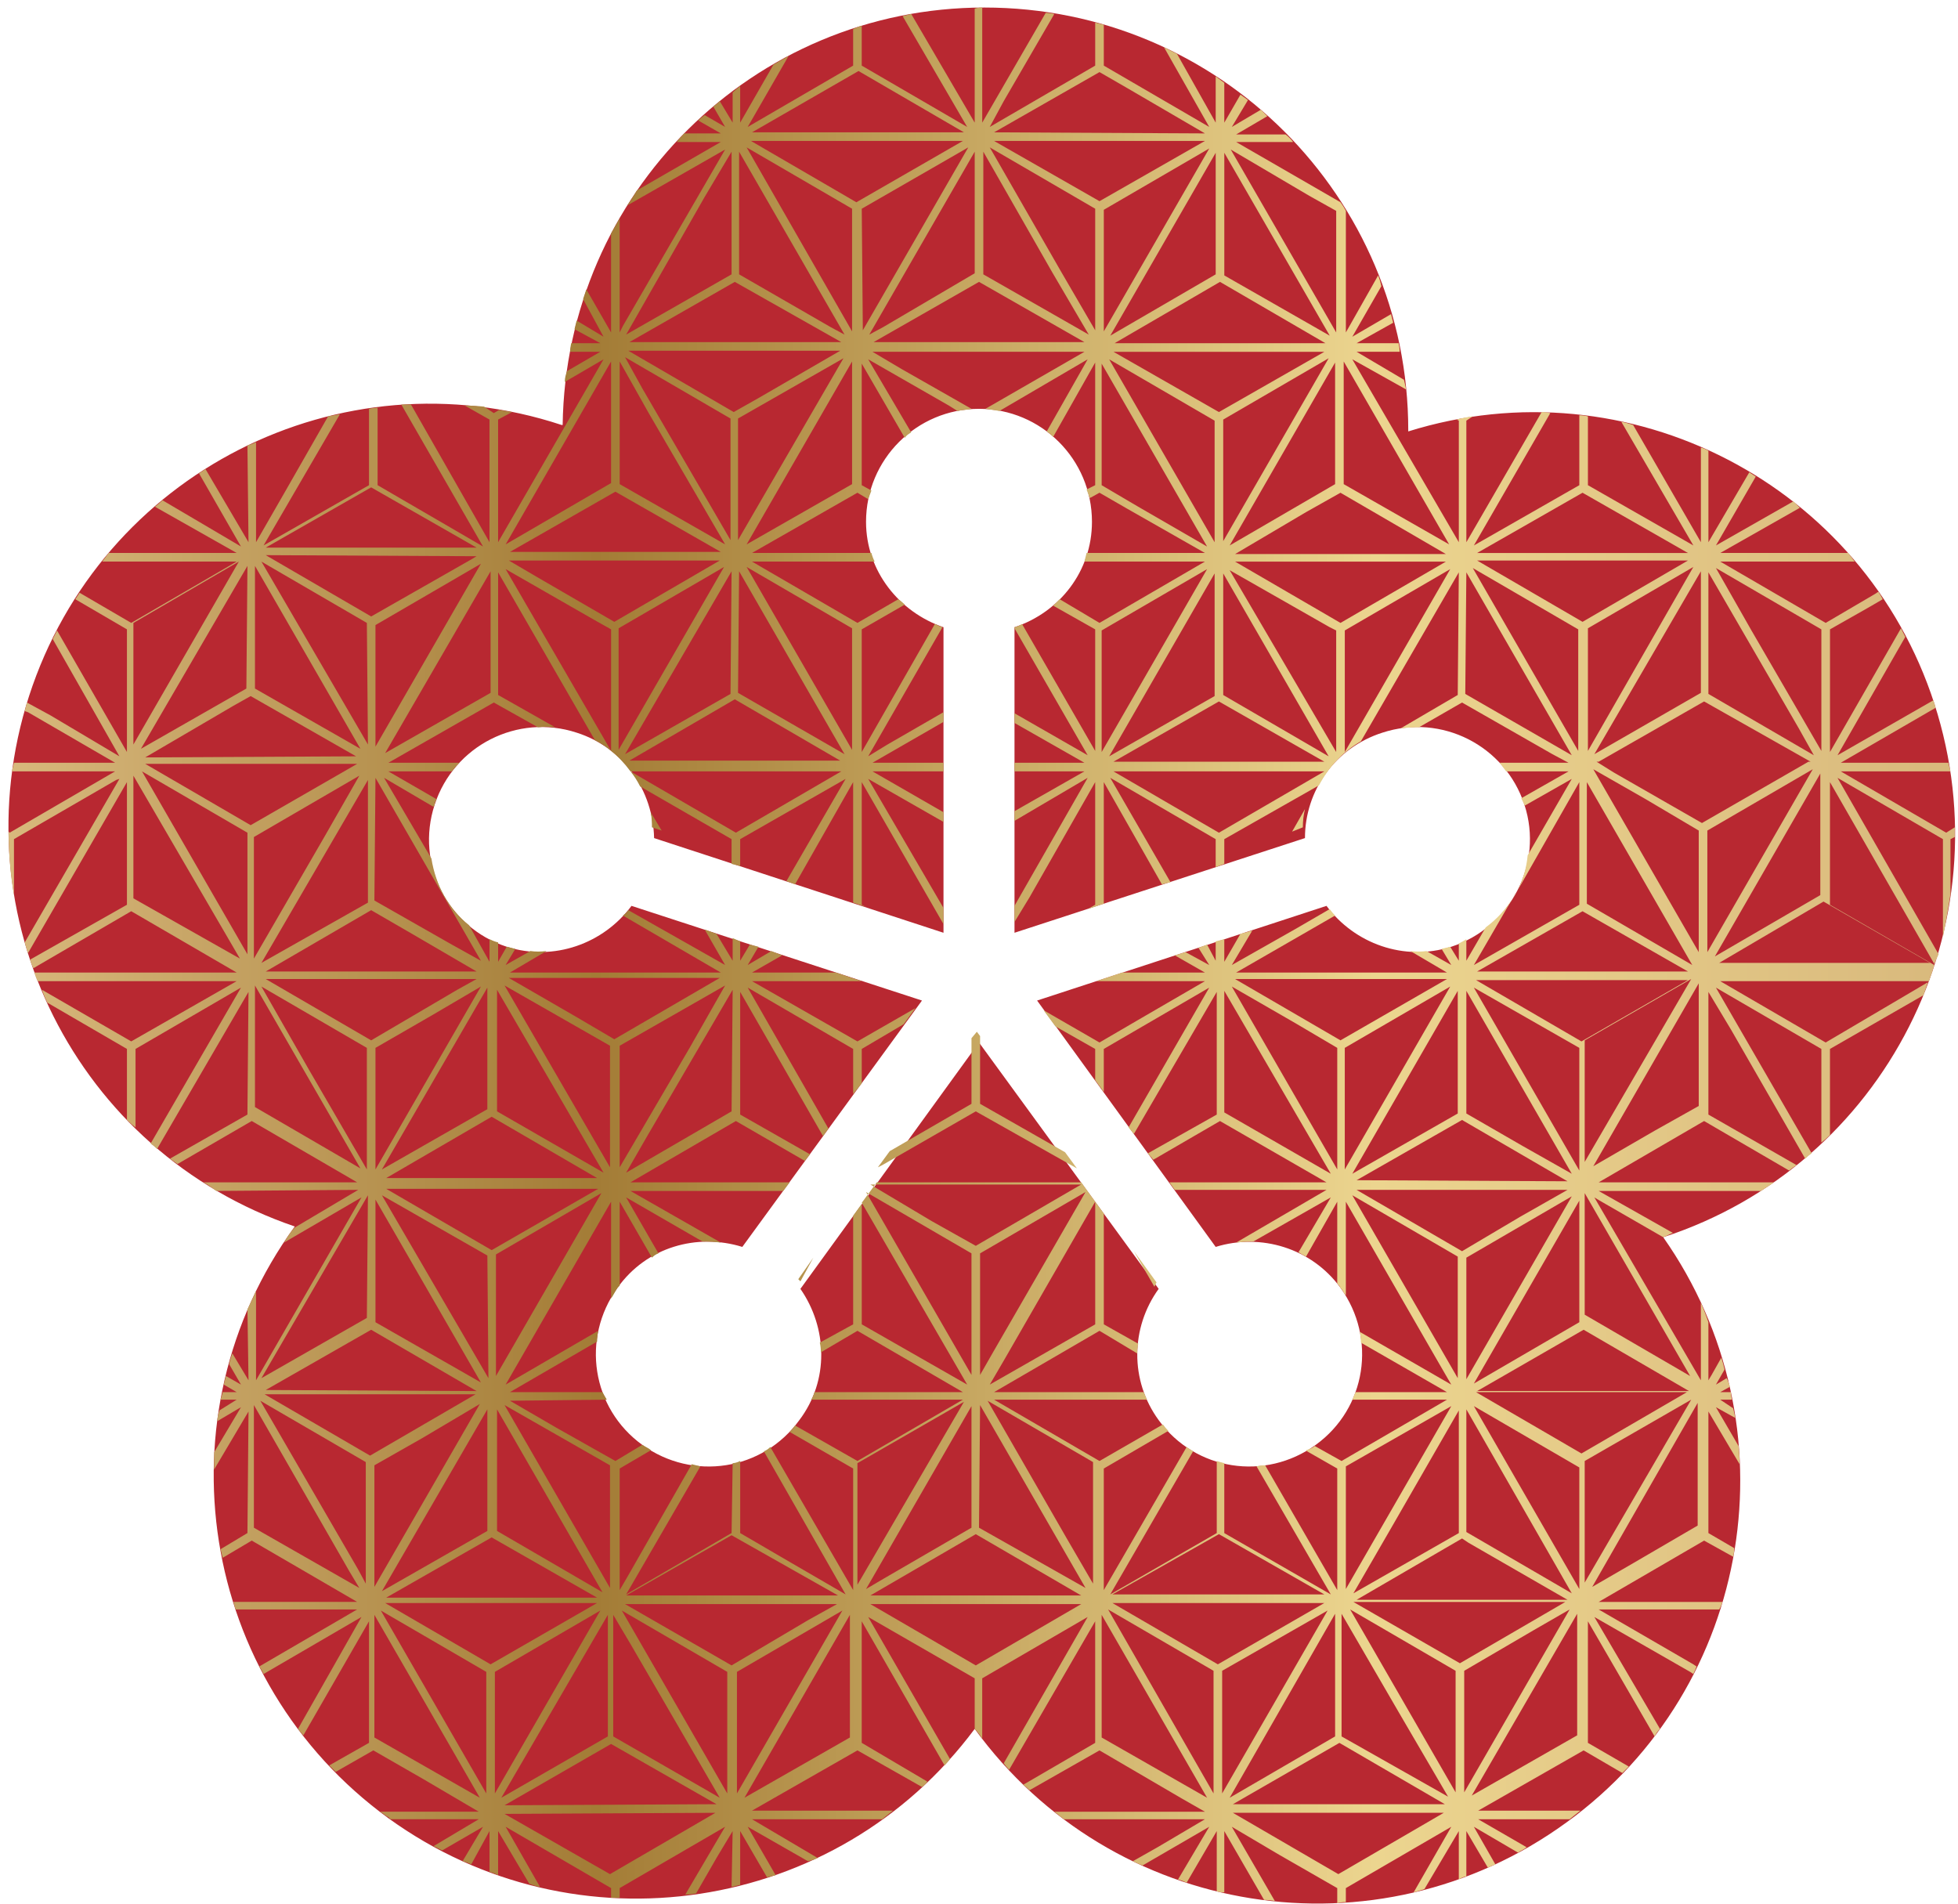 <svg version="1.2" xmlns="http://www.w3.org/2000/svg" viewBox="0 0 182 177" width="182" height="177">
	<title>Pine/Bamboo/Plum</title>
	<defs>
		<linearGradient id="g1" x1="1.1" y1="-1.3" x2="182.1" y2="-1.3" gradientUnits="userSpaceOnUse">
			<stop offset="0" stop-color="#d8b87c"/>
			<stop offset=".3" stop-color="#a37c36"/>
			<stop offset=".7" stop-color="#ecd58f"/>
			<stop offset="1" stop-color="#d8b87c"/>
		</linearGradient>
	</defs>
	<style>
		.s0 { mix-blend-mode: multiply;fill: #b82831 } 
		.s1 { mix-blend-mode: screen;fill: url(#g1) } 
	</style>
	<g id="Pine/Bamboo/Plum">
		<g id="-e-">
			<path id="&lt;Compound Path&gt;" fill-rule="evenodd" class="s0" d="m154.6 115c12.3 17.5 8.4 41.8-9 54.4-17.6 12.8-42.2 8.9-55-8.7-12.8 17.2-37.1 20.9-54.5 8.3-17.6-12.8-21.5-37.4-8.7-55-20.3-6.9-31.3-28.8-24.7-49.3 6.7-20.7 28.9-32 49.5-25.2q0.1 0 0.1 0c0.3-21.5 17.7-38.8 39.2-38.8 21.8 0 39.4 17.6 39.4 39.3v0.1c20.5-6.4 42.3 4.9 48.9 25.3 6.7 20.7-4.6 42.9-25.2 49.6zm-12.9-40.2c-1.8-5.5-7.7-8.5-13.2-6.7-4.4 1.4-7.2 5.4-7.2 9.8l-27 8.8v-28.4c4.2-1.4 7.2-5.2 7.2-9.8 0-5.8-4.7-10.5-10.5-10.5-5.8 0-10.5 4.7-10.5 10.5 0 4.6 3.1 8.4 7.2 9.8v28.4l-26.9-8.8c-0.1-4.4-2.8-8.4-7.2-9.8-5.5-1.8-11.4 1.2-13.2 6.7-1.8 5.5 1.2 11.4 6.7 13.2 4.4 1.4 9-0.3 11.6-3.8l27 8.8-16.7 22.9c-4.2-1.3-8.9 0-11.6 3.8-3.4 4.7-2.4 11.2 2.3 14.6 4.7 3.4 11.2 2.4 14.6-2.3 2.8-3.7 2.6-8.6 0.1-12.2l16.6-22.9 16.7 22.9c-2.6 3.6-2.7 8.5 0 12.2 3.4 4.7 9.9 5.7 14.6 2.3 4.7-3.4 5.7-9.9 2.3-14.6-2.7-3.7-7.4-5.1-11.6-3.8l-16.6-22.9 26.9-8.8c2.6 3.5 7.2 5.2 11.6 3.8 5.5-1.8 8.6-7.7 6.8-13.2z"/>
			<path id="&lt;Compound Path&gt;" fill-rule="evenodd" class="s1" d="m181.7 77.8l-0.4 0.2v3 2.1q-0.3 2-0.7 4v-9.1l-9.8-5.7 9.4 16.4q-0.2 0.4-0.4 0.9l-9.7-16.9v11.4l9.7 5.6q-0.2 0.7-0.5 1.5h-19.4l9.8 5.7 9.5-5.6q-0.2 0.6-0.4 1.2l-8.7 5v8q-0.4 0.4-0.8 0.7v-8.7l-9.8-5.7 8.9 15.4q-0.3 0.2-0.6 0.5l-6.9-12-2.1-3.5v11.4l8.2 4.7q-0.3 0.2-0.7 0.5l-7.9-4.6-9.8 5.7h16.3c-0.4 0.3-0.8 0.5-1.2 0.8h-15.1l6.9 3.9c-0.3 0.1-0.6 0.3-0.9 0.4l-5.9-3.4-0.5-0.3 9.9 17v-7.2q0.4 0.9 0.7 1.8v5.4l0.3-0.5 0.9-1.6q0.2 0.6 0.3 1.1l-0.8 1.4 1-0.6q0.2 0.4 0.3 0.8l-0.9 0.5h1q0 0.4 0.1 0.7h-1.1l1.2 0.8q0.1 0.4 0.2 0.9l-1.8-1 2.1 3.6q0.1 0.9 0.1 1.7l-2.9-4.9v11.3l2.4 1.4q0 0.4-0.1 0.8l-2.7-1.5-9.8 5.7h11.5q-0.1 0.4-0.3 0.7h-11.2l8.8 5.1 0.3 0.2q-0.1 0.3-0.3 0.7l-0.3-0.2-8.9-5.1 6.1 10.4q-0.3 0.3-0.5 0.7l-6.2-10.7v4.8 6.5l3.8 2.2q-0.3 0.3-0.6 0.6l-3.6-2.1-9.8 5.6h9.5q-0.5 0.4-1 0.8h-8.5l4.5 2.6c-0.2 0.2-0.5 0.3-0.8 0.5l-4.1-2.4 2 3.5q-0.3 0.1-0.7 0.3l-2-3.4v4.2q-0.4 0.1-0.7 0.3v-4.5l-3.2 5.4c-0.3 0.1-0.7 0.2-1 0.3l3.5-6.1-9.8 5.7v1.3q-0.4 0-0.8 0.1v-1.4l-5.4-3.1-4.4-2.6 4 6.9q-0.5-0.1-1-0.1l-3.7-6.4v5.7q-0.4 0-0.7-0.1v-5.6l-2.8 4.8q-0.4-0.2-0.8-0.3l2.9-4.9-6.2 3.6q-0.5-0.2-0.9-0.4l2.3-1.3 4.4-2.6h-13.1c-0.3-0.2-0.6-0.5-0.9-0.7h14l-2.1-1.2-7.7-4.5-6.5 3.7q-0.3-0.3-0.6-0.5l6.7-3.9v-11.3l-8 13.8q-0.3-0.3-0.5-0.6l4.3-7.5 3.5-6.1-9.8 5.7v5.6c-0.2-0.3-0.4-0.6-0.7-0.9q0 0.1 0 0.1v-4.8l-9.9-5.7 7.6 13.2q-0.2 0.3-0.5 0.6l-7.7-13.4v11.1 0.2l6.1 3.6q-0.2 0.3-0.5 0.5l-6-3.4-9.8 5.6h13.1q-0.5 0.4-1 0.8h-12.1l6.1 3.6q-0.4 0.2-0.9 0.3l-5.6-3.2 2.6 4.5q-0.4 0.1-0.8 0.2l-2.5-4.3v5q-0.4 0.1-0.8 0.2l0.1-5.2-1.5 2.5-1.9 3.3q-0.5 0.1-1 0.1l3.7-6.3-9.8 5.7v0.9q-0.4 0-0.8 0v-0.9l-9.8-5.7 3.2 5.6q-0.5-0.1-1-0.3l-2.9-4.9v4.1q-0.4-0.2-0.8-0.3v-3.8l-1.7 3.1q-0.4-0.2-0.8-0.3l1.9-3.2-3.8 2.2q-0.4-0.2-0.8-0.4l4.2-2.5h-8.2q-0.1-0.1-0.2-0.2c-0.3-0.1-0.5-0.4-0.8-0.5h9.2l-5.1-3-4.7-2.7-3.5 2q-0.3-0.3-0.6-0.6l3.7-2.1v-11.3l-6.1 10.6q-0.3-0.3-0.5-0.6l5.9-10.4-9.1 5.3q-0.2-0.4-0.4-0.7l9.1-5.3h-11.3q-0.1-0.3-0.2-0.7h11.5l-9.8-5.7-2.7 1.6q-0.1-0.4-0.2-0.8l2.5-1.5 0.1-11.3-3.2 5.4q0-0.8 0-1.6l2.5-4.2-2.2 1.3c0-0.4 0.1-0.7 0.2-1l1.6-1h-1.5q0.1-0.3 0.2-0.7h1.3l-1.2-0.7q0.1-0.4 0.2-0.8l1.4 0.8-1.1-1.9q0.1-0.5 0.3-1l1.5 2.5-0.1-6.6q0.4-0.8 0.8-1.7v8.3l4.9-8.5 4.9-8.5-7.2 4.2c0.3-0.5 0.6-1 1-1.4l5.9-3.5-13.2 0.1c-0.4-0.3-0.8-0.6-1.2-0.8h14.3l-9.8-5.7-6.9 4q-0.3-0.2-0.7-0.5l7.2-4.1 0.1-11.4-8.5 14.6q-0.3-0.3-0.6-0.5l8.4-14.5-9.8 5.7v7.3q-0.4-0.3-0.8-0.7v-6.6l-7.4-4.3q-0.3-0.6-0.5-1.2l8.3 4.8 9.8-5.6h-18.5q-0.2-0.4-0.3-0.8h18.8l-9.8-5.7-9.1 5.3q-0.2-0.4-0.3-0.8l9-5.1v-11.4l-9.2 15.9c-0.1-0.3-0.2-0.6-0.3-1l8.8-15.2-0.3 0.1-9.5 5.5v5.2q-0.5-2.9-0.5-5.9l0.1 0.1 9.8-5.7h-9.6q0.1-0.4 0.2-0.8h9.4l-8.1-4.7-0.3-0.1q0.1-0.4 0.2-0.8l2.2 1.2 6.4 3.8-6.2-10.9q0.2-0.4 0.4-0.8l6.5 11.3v-11.4l-4.8-2.8q0.2-0.3 0.4-0.6l4.8 2.8 9.8-5.7h-12.5q0.3-0.4 0.6-0.8h11.9l-7.6-4.3q0.4-0.3 0.7-0.6l7.3 4.3-3.9-6.8q0.3-0.2 0.6-0.4l4 6.8-0.1-9q0.4-0.1 0.8-0.3v9.3l2.7-4.7 4-7q0.5-0.1 1.1-0.2l-7.1 12.2 9.8-5.6v-7.1q0.4-0.1 0.8-0.1v7.2l9.8 5.7-7.6-13.2q0.4 0 0.9 0l7.3 12.8v-11.4l-2.3-1.3q0.9 0 1.8 0.1l0.9 0.6 0.5-0.3q0.6 0.1 1.2 0.2l-1.3 0.7v3.1 8.3l9.8-17-3.6 2.1c0-0.4 0.1-0.7 0.2-1l3.1-1.8h-2.8q0-0.4 0.1-0.8h2.7l-2.4-1.3q0.1-0.4 0.2-0.8l2.5 1.5-1.9-3.5c0.1-0.3 0.2-0.6 0.3-0.9l2.3 4v-9.2q0.4-0.7 0.8-1.4v10.6l0.3-0.6 9.5-16.4-9.1 5.2c0.3-0.4 0.6-0.9 0.9-1.4l7.8-4.5h-4.1q0.3-0.4 0.7-0.8h3.4l-2.1-1.2q0.3-0.3 0.6-0.5l1.9 1.1-1.1-1.9q0.3-0.2 0.6-0.5l1.2 2v-2.8q0.3-0.3 0.7-0.6v3.4l3.1-5.4q0.7-0.4 1.4-0.8l-3.8 6.6 9.8-5.7v-3.4q0.4-0.2 0.8-0.3v3.5 0.2l9.8 5.7-6-10.3q0.4-0.1 0.8-0.2l5.9 10.1v-10.6q0.3-0.1 0.7-0.1v10.7l5.9-10.2q0.4 0 0.8 0.1l-4.7 8.1-1.3 2.4 9.8-5.7v-4q0.4 0.1 0.8 0.2v3.8l9.8 5.7-4.2-7.4q0.6 0.3 1.2 0.6l3.6 6.4v-4.3q0.4 0.3 0.8 0.6v3.7l1.5-2.6q0.3 0.2 0.7 0.5l-1.5 2.5 2.7-1.6q0.3 0.3 0.6 0.6l-2.9 1.7h4.6q0.4 0.3 0.7 0.7h-5.3l9.7 5.6q0.3 0.4 0.5 0.8v11.3l3-5.3q0.2 0.5 0.3 1l-2.7 4.7 3.6-2.1q0.1 0.4 0.2 0.8l-3.4 1.9h3.9q0.1 0.4 0.1 0.8h-4l4.4 2.6q0.1 0.4 0.2 0.9l-5-2.8 9.9 17v-11.3l-0.2-0.1q0.7-0.2 1.5-0.3l-0.6 0.4v11.3l7-12.1q0.4 0 0.8 0.1l-7.1 12.3 9.8-5.6v-6.5q0.4 0 0.8 0.1v6.4l9.8 5.6-6.7-11.5q0.5 0.1 1.1 0.3l6.3 10.9v-8.8q0.4 0.1 0.7 0.3v8.5l3.8-6.5q0.3 0.2 0.6 0.4l-3.7 6.4 7.2-4.1q0.3 0.3 0.6 0.6l-7.4 4.2h11.9q0.3 0.4 0.6 0.8h-12.5l9.8 5.7 4.6-2.7 0.3-0.2q0.2 0.3 0.4 0.7l-1.2 0.7-3.7 2.1v11.4l6.6-11.5q0.2 0.4 0.4 0.8l-6.3 11 8.9-5.1q0.1 0.2 0.1 0.3 0.1 0.2 0.1 0.4l-8.8 5.1h10q0.1 0.4 0.2 0.8h-10.2l9.8 5.7 0.8-0.5q0 0.4 0 0.9zm-79.5 58l5.9-3.4q0.2 0.3 0.5 0.6l-6 3.5v11.3l7.7-13.3q0.3 0.2 0.6 0.4l-7.7 13.3 9.9-5.7v-6.7q0.3 0.1 0.7 0.2v6.5l9.9 5.7-6.9-11.9q0.4-0.1 0.8-0.1l6.7 11.6v-11.3l-2.8-1.6-0.1-0.1c0.3-0.1 0.6-0.2 0.8-0.4l2.5 1.4 9.8-5.7h-8.8c0.1-0.2 0.2-0.5 0.3-0.7h8.5l-8-4.6q0-0.5-0.1-1l8.5 4.9-1.1-1.9-8.7-15.1v8.7c-0.2-0.2-0.3-0.5-0.5-0.7q-0.1-0.2-0.3-0.4v-7.6l-2.9 5.1q-0.4-0.2-0.7-0.4l3-5.1-7.2 4.1q-0.8 0-1.6 0.1l8.4-4.9h-14.1l-0.5-0.7h14.6l-9.9-5.7-6.2 3.6-0.5-0.6 6.4-3.6v-11.4l-7.7 13.2-0.5-0.6 7.5-13-9.8 5.7v4l-0.8-1.1v-2.9l-3.7-2.1-1.1-1.5 5.2 3 3.6-2.1 6.2-3.6h-10.1l2.4-0.8h7.7l-2.8-1.6 1-0.3 2.2 1.2-1-1.6 0.8-0.3 0.8 1.5v-1.8l0.8-0.2v2.1l1.5-2.6 1.1-0.3-1.9 3.2 6-3.4 3.1-1.8q0.2 0.3 0.5 0.6l-9.2 5.3h19.6l-3.4-2q0.8 0.1 1.5 0l2.3 1.3-0.9-1.5q0.4-0.1 0.8-0.2l0.8 1.3v-1.6q0.4-0.2 0.7-0.4v2l1.8-3.1q1.5-1.1 2.5-2.7l-3.6 6.2 9.8-5.6v-11.4l-5.7 10c0.5-1 0.8-2.1 0.9-3.2l4.1-7.1-4.4 2.5q0-0.1 0-0.1c-0.1-0.2-0.2-0.4-0.3-0.6l4.4-2.5h-5.8q-0.3-0.4-0.6-0.8h6.4l-1.5-0.8-8.4-4.8-4 2.3q-0.8 0-1.7 0.1l5.3-3.1 0.1-11.4-9.1 15.7c-1.7 1-3 2.4-3.9 4.1l-8.8 5v2.3l-0.8 0.3v-2.6l-9.8-5.7 5.6 9.7-0.8 0.2-5.4-9.5v11.3l-1.5 0.5 0.7-0.4v-11.4l-6.1 10.7-1.4 2.3v-1.5l6.8-11.9-6.8 4v-0.9l6.5-3.7h-6.5v-0.8h6.5l-6.5-3.7v-0.9l6.8 3.9-6.8-11.8v-0.1q0.4-0.1 0.7-0.3l6.8 11.8v-11.3l-3.9-2.2q0.3-0.3 0.6-0.6l3.7 2.2 9.8-5.7h-11.2q0.1-0.4 0.2-0.8h11l-7.2-4.1-2.6-1.5-0.9 0.5c-0.1-0.3-0.2-0.5-0.3-0.8l0.8-0.4v-11.4l-3.9 6.9q-0.3-0.3-0.6-0.5l3.8-6.7-8.2 4.8q-0.7-0.1-1.3-0.2l9.2-5.3h-19.7l2.7 1.6 6.5 3.7c-0.4 0.1-0.8 0.1-1.3 0.2l-0.8-0.5-7.5-4.3 4 6.8q-0.4 0.2-0.6 0.5l-4-6.9v11.1 0.2l0.9 0.5c-0.1 0.3-0.2 0.5-0.3 0.8l-1-0.6-9.8 5.6h11.1q0.1 0.4 0.3 0.8h-11.4l9.8 5.7 3.8-2.2q0.3 0.2 0.6 0.5l-4 2.3v11.4l6.8-11.9q0.4 0.2 0.7 0.3l-6.9 12 1.8-1.1 5.2-3v0.9l-6.6 3.8h6.6v0.8h-6.6l6.6 3.8v0.9l-7-4 7 12v1.5l-7.6-13.2v11.2 0.2l0.4 0.2-1.2-0.4v-11.2l-5.4 9.5-0.8-0.3 5.5-9.5-9.8 5.6v2.5l-0.8-0.2v-2.3l-8.5-4.9q-0.4-0.8-0.9-1.4l9.8 5.7 9.8-5.7h-19.6q-0.8-1.1-1.8-1.9v-11.3l-1.6-0.9-8.2-4.7 9.8 16.9q-0.7-0.6-1.5-1l-9-15.6v4.9 6.5l5.3 3q-0.8-0.1-1.6 0l-4.1-2.3-9.8 5.6h6.6q-0.4 0.4-0.7 0.8h-5.9l4.5 2.6c-0.1 0.1-0.2 0.3-0.2 0.5q-0.1 0.1-0.1 0.2l-4.6-2.7 4.4 7.5c0.4 2.5 1.6 4.7 3.5 6.2l1.9 3.4v-2.1q0.4 0.2 0.8 0.3v1.8l0.8-1.4q0.4 0.1 0.8 0.2l-0.9 1.5 2.3-1.3q0.7 0.1 1.5 0l-3.4 2h19.6l-9.1-5.3q0.3-0.2 0.5-0.5l9 5.1-1.9-3.3 1.1 0.4 1.5 2.5v-2.1l0.7 0.3v1.8l0.9-1.5 0.8 0.2-1 1.7 2.2-1.3 1 0.4-2.8 1.6h7.8l2.4 0.8h-10.2l9.8 5.6 5.4-3.1-1.1 1.5-3.9 2.3v3.2l-0.8 1v-4.2l-9.8-5.7 7.5 13.1-0.5 0.7-7.7-13.4v11.4l6.5 3.7-0.5 0.6-6.4-3.7-9.8 5.7h14.8l-0.6 0.8h-14.2l8.4 4.8q-0.8-0.1-1.7-0.1l-7.1-4.1 3 5.2q-0.3 0.1-0.6 0.4l-3-5.2v7.8q-0.1 0.1-0.2 0.2c-0.2 0.3-0.4 0.7-0.6 1v-9l-9.8 17 8.6-5q-0.1 0.5-0.1 1l-8.1 4.7h8.6c0.1 0.2 0.3 0.5 0.4 0.7l-9 0.1 4.3 2.5 5.5 3.1 2.5-1.5c0.3 0.2 0.6 0.3 0.8 0.5l-2.9 1.7v11.3l0.7-1.2 6-10.5q0.4 0.1 0.8 0.2l-6.9 11.9 9.8-5.7 0.1-6.5q0.3 0 0.7-0.2v6.7l4.8 2.8 5 2.9-7.6-13.3q0.3-0.1 0.6-0.4l7.7 13.3v-11.3l-5.9-3.4q0.3-0.3 0.5-0.6l5.8 3.3 9.8-5.7h-14.1q0.2-0.3 0.3-0.7h13.8l-9.8-5.7-3.4 2q0-0.5-0.1-0.9l3.1-1.7v-10.1l0.8-1.1v11 0.2l9.8 5.6-9.8-16.9 1.4-1.9h19l1.3 1.8-8.4 14.6-1.4 2.4 9.8-5.6v-11.4l0.8 1.1v10.3l3.2 1.8q-0.1 0.4-0.1 0.9l-3.5-2.1-9.8 5.7h13.9q0.2 0.4 0.3 0.7h-14.2zm38.7-52.9q-0.1 0.3-0.3 0.6zm18.6-30.1l3.3 5.8 6.5 11.2v-11.3zm-0.7 11.7l9.8 5.7-1.4-2.5-8.4-14.5zm-10.2 6.3h19.7l-9.9-5.6zm9.5-17.7l-9.9 17 9.9-5.7zm-10.5 5.3v11.4l9.8-17.1zm-21.8 89.7l9.8-5.6v-11.4l-6.1 10.6zm9.1-17.4l-9.8 5.6v11.4zm-10.6-22v-11.3l-3.9-2.3-5.9-3.4zm-10.5-16.6v11.3l9.9 5.7zm10.8 4.6l9.9-5.7h-19.7zm0.4 0.7v11.3l9.8-17zm0.7 11.7l9.8-5.6v-11.4zm10.6-17v11.4l5.2 3 4.6 2.6zm10.5 16.7v-7.2-4.2l-9.8-5.6zm-10.5 8.1v11.3l9.8-17zm5-3.8l4.4-2.5h-19.6l9.8 5.7zm-5.4-9l-9.8 5.6 19.6 0.1zm-10.2 7l9.8 17v-11.3zm0.4 37.6h19.6l-9.2-5.3-0.6-0.4zm20-0.6l-9.8-17.1v11.4zm0.7-0.4v-7.2-4.1l-9.8-5.7zm-9.8-19.1l9.8-5.7v-11.3zm0.3 0.7h19.7l-9.8-5.7zm19.6-38.2h-19.7l9.8 5.7zm0-0.8l-9.8-5.6-9.8 5.6zm0.4-0.6l-9.8-17v4.8 6.5zm-20-38.3h19.6l-9.8-5.6zm0 0.7l9.8 5.7 9.8-5.7zm-0.4 0.7l9.8 17v-7.1-4.2zm-0.7 11.7l9.9 5.7-9.8-17zm-11.3-19.5l9.8 5.6-9.8-17zm-1.4-11.7l-9.8 5.7v6.5 4.8zm-9.2 17.4l9.8-5.7v-11.3zm-1 14.5l-9.8 5.6h19.6zm9.8-32.5h-19.6l9.8 5.6zm-20 0.7l9.8 17v-8.3-3zm-0.7 0.4v11.3l3.4 2 6.4 3.7zm0.7 36.5l9.8-5.6v-11.4zm9.1-17.4l-9.8 5.7v11.3zm-8.7 18.8l9.8 5.7 9.8-5.7zm20-1.4l-9.8-17v11.3zm0.7-0.4v-11.3l-0.6-0.3-9.3-5.3zm0.4-12l9.8-5.7h-19.6zm0.4 0.7v11.3l9.8-17zm-3.6-11l-6.6 3.9h19.6l-9.8-5.7zm-7-33.7l9.8 17v-11.3l-2.5-1.4zm-0.6 0.3v11.4l9.8 5.6zm-0.4 12l-9.8 5.7h19.6zm-10.2 5l9.8-5.7v-11.3zm9.2-17.4l-9.8 5.7v11.3zm-20-1.5l19.6 0.1-7.2-4.2-2.6-1.5zm0 0.8l9.8 5.6 9.8-5.6zm-0.4 0.6l6.6 11.5 3.2 5.5v-11.3zm-0.6 11.8l9.8 5.6-3.4-5.8-6.4-11.2zm-10.2 6.3h19.6l-9.8-5.6zm-0.4-0.7l1.3-0.7 8.5-5v-11.3zm9.2-17.4l-9.9 5.7 0.1 11.3zm-20.1-1.4h19.7l-9.8-5.7zm-0.1 0.8l9.8 5.7 9.9-5.7zm-12.3 45.3v11.3l9.8-17zm9.4-6.3h-19.6l2.9 1.7 6.9 4zm-8.8 18l9.8-5.6 0.1-11.4zm20-37.5h-19.7l9.8 5.7 2.3-1.3zm-9.5 6.3v11.3l9.8-16.9zm-10.5-5.7l1.6 2.9 8.2 14.1v-11.3zm0.4 37.5h19.6l-9.8-5.7zm20-0.6l-9.8-17-0.1 11.3zm0.7-0.4v-11.3l-9.8-5.7zm-9.8-19.1l9.8-5.6v-6.6-4.8zm0-36.9l9.8 17.1v-11.4zm-0.7 11.8l8.5 4.9 1.3 0.7-9.8-17zm-10.2 6.3h19.7l-9.9-5.6zm-0.3-0.7l9.8-5.6v-11.4l-2.5 4.2zm-0.6 13.9l9.8 5.6-7.1-12.2-2.7-4.8zm-10.2 6.3h19.6l-9.8-5.6zm-0.4-0.7l9.8-5.7v-11.3zm-11.2 19.4l9.8-5.6v-11.3zm31.6 21.6l-9.8 5.6v11.3l6.5-11.1zm-7.3 14.1l-1.9 3.3 9.8-5.7 0.1-11.3zm6.8-14.8h-19.6l6.4 3.7 3.4 2zm-20 0.7l9.8 16.9v-11.3zm-0.7 0.4v4.8 6.5l9.9 5.7zm0 39v4.8 6.5l9.8 5.7zm10.5 16.6v-11.4l-9.8-5.6zm-32.4-58.1l9.9-5.6v-11.4zm5.9-11.8l3.2-5.6-9.8 5.7v11.3zm5.3 33.4l9.9 17-0.1-11.4zm10.2 5.1l9.9-5.7h-19.7zm-1.4-25.2h-19.6l9.8 5.7 8-4.7zm-4.2 3.4l-5.2 3v11.3l9.8-17zm4.2-4.1l-6-3.5-3.8-2.2-9.8 5.7zm-20 1.4l4.4 7.7 5.4 9.3v-11.3zm0.4 37.5l19.6 0.1-9.8-5.7zm20-0.7l-9.8-17v11.4zm-9.2 19.4l9.8-5.6v-11.3zm9.1-17.4l-5.4 3.2-4.4 2.5v11.3zm-8.7 18h19.6l-9.8-5.6zm10.2-20.6l9.8-17-9.8 5.7v3zm-0.4-24.1l-9.8 5.7h19.6zm-0.4-0.7v-11.3l-9.8 16.9zm-0.6-13.8l-9.8-17-0.1 11.4 7.2 4.1zm0-36.9l-9.8 5.7v11.3zm-20-1.5h19.6l-9.8-5.6zm0 0.7l9.8 5.7 9.3-5.3 0.5-0.3zm-0.4 0.6l0.7 1.2 9.2 15.8-0.1-11.3zm-0.6 11.8l9.8 5.6-9.8-17zm-2 1.6l-8.2 4.8 19.6-0.1-9.8-5.6zm-8.6 4l9.8-5.6 0.1-11.4zm-0.7-11.7v11.3l9.8-17zm9.9 31.2l-9.9-17v11.4zm0.7-0.4v-11.3l-9.8-5.7zm0.3-12l9.9-5.7h-19.7zm10.2 31.9l-9.8-17v11.3zm-9.2 19.5l9.8-5.6 0.1-11.4zm9.1 19.5l-0.9-1.5-8.9-15.5v11.4zm0.6-0.4v-11.3l-9.8-5.7 9.1 15.7zm0.4-11.9l9.8-5.7h-19.6zm10.2 31.8l-9.8-17v11.4zm0.6-0.4v-11.3l-9.8-5.7zm0.4-12l9.9-5.7h-19.7zm10.2-5l-9.8 5.7v11.3zm-9.2 17.4l9.9-5.7v-11.3zm0.3 0.7l19.7-0.1-9.8-5.6zm19.6 0.7l-19.6 0.1 9.8 5.6zm0.4-1.4l-8.3-14.3-1.6-2.7v11.3zm0.7-0.4v-11.3l-9.8-5.7zm0.4-11.9l7.1-4.2 2.7-1.5h-19.7zm9.9-6.5l-9.9-5.6-9.8 5.6zm-9.4 18.4l9.8-17-9.8 5.7zm10.5-5.2v-11.4l-9.8 17zm10.6-31.2l-9.9 5.7v11.3zm-9.1 17.4l1.7-1 8.1-4.7v-11.3zm20-37.6h-19.6l5.7 3.4 4.1 2.3zm-9.4 6.4v11.3l1.2-2.1 8.6-14.9zm-10.6-5.7l9.8 17v-11.3zm20 38.3h-19.6l9.8 5.7zm0-0.8l-9.8-5.7-9.8 5.7zm0.4-0.7l-9.8-17-0.1 11.4zm0.7-0.4v-11.3l-9.8-5.7 7.3 12.7zm3.8-30.9l2.1 2.9q-0.1 0.2-0.2 0.4zm7.9 26.3l-9.9 5.6h19.7zm-1.1 24.5l-9.8-17v11.4zm0.6-8.7v-3.1l-9.8-5.7 9.8 17.1zm0.4-3.7l9.9-5.7h-19.7zm0.4 12l9.8-17-9.8 5.6v6.6zm10.5-5.3v-11.4l-9.8 17.1zm-9.5 6.3h19.7l-9.8-5.7zm19.6 0.8h-19.6l9.8 5.7zm0.4-1.5l-4.5-7.7-5.4-9.3v11.4zm0.7-0.4v-11.3l-9.8-5.7zm0.4-12l9.8-5.7h-19.7zm10.2-5l-3.3 1.9-6.5 3.8v11.3zm0.7 11.7v-11.3l-9.8 16.9zm10.2-31.9h-19.6l9.8 5.7zm-9.5 17.7l9.9-17-9.9 5.7zm10.5-16.7l-9.8 17.1 3.8-2.2 6-3.5zm-10.5-19.5v4.8 6.5l9.8 5.7zm9.9-19.9l-9.9 5.7v3 8.3zm0.7 0.4l-9.8 17 5.7-3.3 4.1-2.3zm0-2.9v-11.3l-4.9-2.9-4.9-2.8zm10.2-17.7h-19.7l1.6 1 8.2 4.7zm-9.4 17.7l9.8-17-9.8 5.7zm10.5-5.3v-11.3l-9.8 17zm0.3 0.6l-9.7 5.7h19.6zm-70.5 23.3l1.1 1.5-9.4-5.3-8.7 5-0.4 0.2 1.1-1.5 7.6-4.4v-6.1l0.5-0.6 0.3 0.4v6.3zm22.1-30.2l-1 0.4 1.2-2.1q-0.2 0.8-0.2 1.7zm-60.5-1.2l0.9 1.5-0.9-0.3q0-0.7-0.1-1.4zm13.6 43.2l1.4-2-1.2 2.2q-0.1-0.1-0.2-0.2z"/>
		</g>
	</g>
</svg>